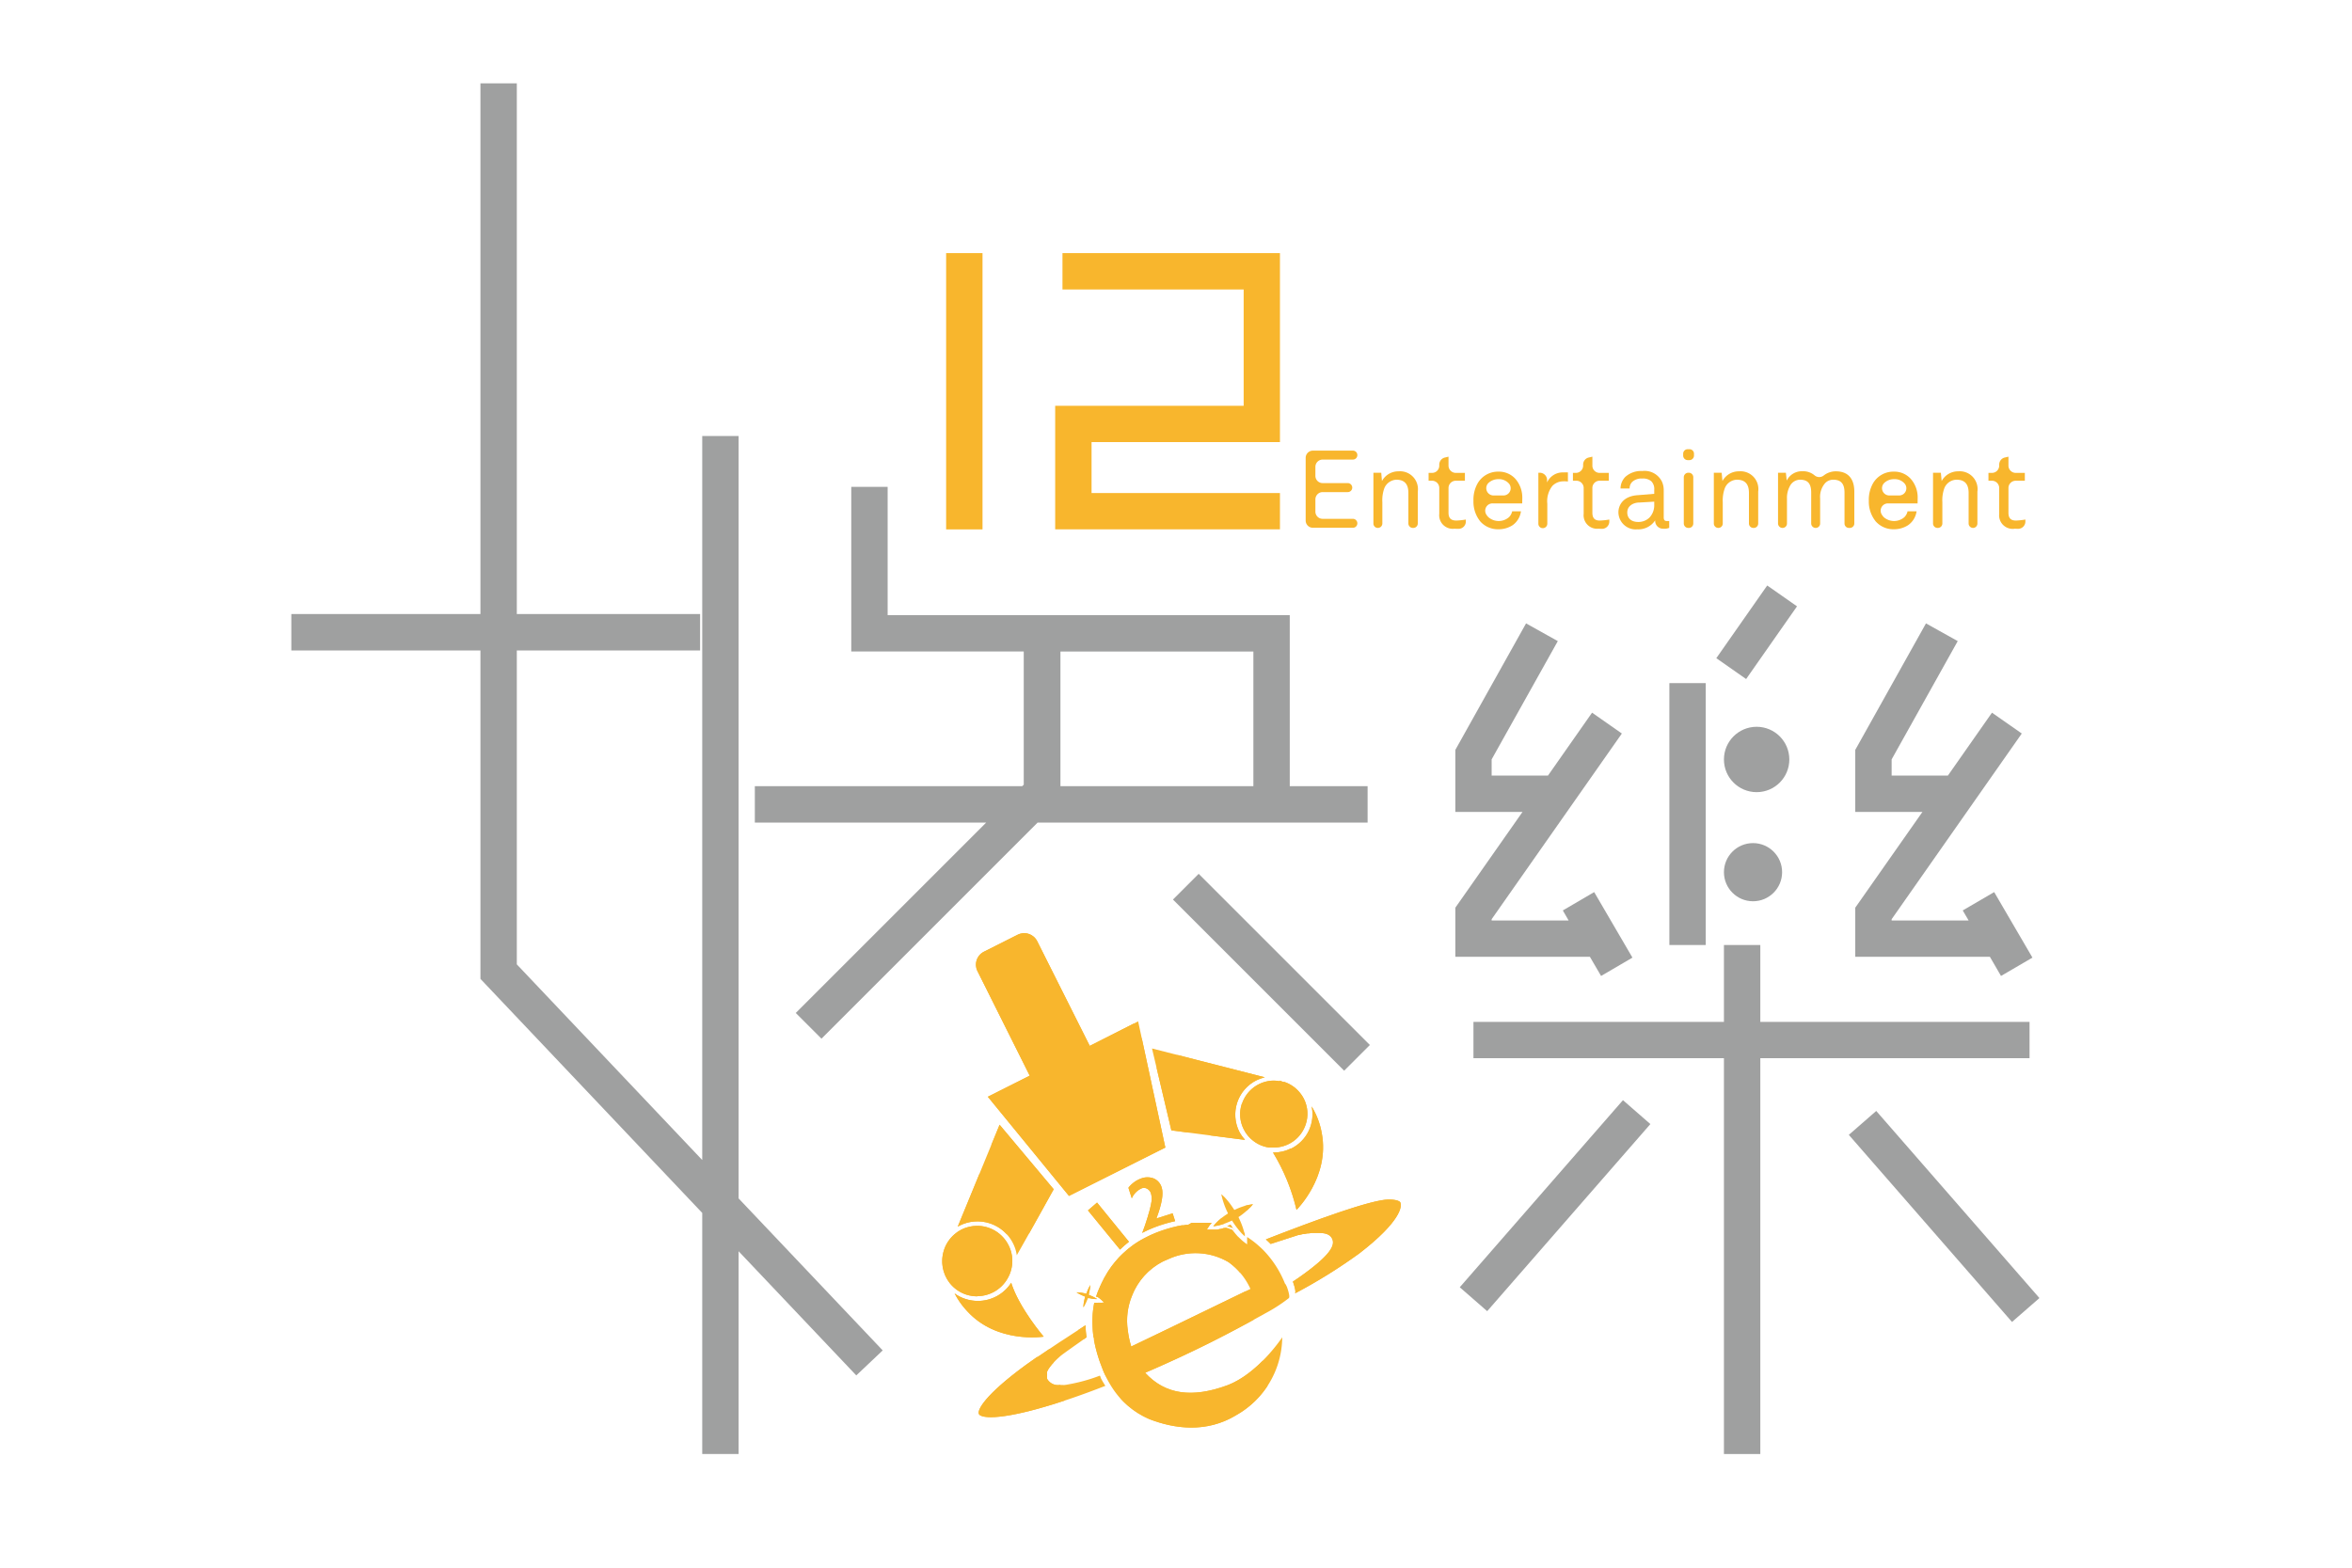<svg id="圖層_1" data-name="圖層 1" xmlns="http://www.w3.org/2000/svg" xmlns:xlink="http://www.w3.org/1999/xlink" viewBox="0 0 300 200"><defs><style>.cls-1{fill:#f8b62d;}.cls-2{fill:#9fa0a0;}.cls-3{clip-path:url(#clip-path);}</style><clipPath id="clip-path"><path class="cls-1" d="M122.4,156.36l-.24.13,5.34-13,6.9,8.23s-3.07,5.56-4.71,8.42a4.72,4.72,0,0,0-.48-1.52h0A5.07,5.07,0,0,0,122.4,156.36Zm2.28,9a4.47,4.47,0,0,0,4-2.57,3.89,3.89,0,0,0,.21-.51,4.51,4.51,0,0,0,.23-1.24,4.37,4.37,0,0,0-.48-2.18h0a4.47,4.47,0,0,0-4-2.47,4.52,4.52,0,0,0-2,.47,4.41,4.41,0,0,0-.92.63,4.47,4.47,0,0,0-1.32,2,4.55,4.55,0,0,0,.74,4.2,4.48,4.48,0,0,0,2.1,1.47A4.64,4.64,0,0,0,124.68,165.38Zm6.66-28.13L126,139.92l10.35,12.65,12.29-6.17-3.47-16.1L139,133.43l-6.7-13.35a1.86,1.86,0,0,0-2.5-.83l-4.29,2.16a1.85,1.85,0,0,0-.83,2.49ZM144,158.42l-4.07-5-1.16,1,4.09,5A13.15,13.15,0,0,1,144,158.42Zm-10.87,12.11s-3.15-3.68-4.15-6.88a5.06,5.06,0,0,1-4.25,2.32,5.15,5.15,0,0,1-1.6-.26,4.79,4.79,0,0,1-1.37-.7,9.94,9.94,0,0,0,1.63,2.29C127.2,171.45,133.08,170.53,133.08,170.53Zm2.51,6.19.35,0a16.44,16.44,0,0,0,4.41-1l-.11-.22A21.47,21.47,0,0,1,135.59,176.72Zm2.59-10a6.45,6.45,0,0,0,.42-.87l.09-.23.25,0a4.24,4.24,0,0,0,.7.11h.26l-.25-.15a4.32,4.32,0,0,0-.61-.3l-.23-.1.06-.24a6.28,6.28,0,0,0,.15-1,5,5,0,0,0-.42.87l-.09.24-.25-.06a4.57,4.57,0,0,0-1-.12,4.34,4.34,0,0,0,.86.45l.24.1-.06.25A5.15,5.15,0,0,0,138.18,166.75Zm25.42-28.7c-.27-.11-.44-.16-.44-.16l0,.06A3.41,3.41,0,0,1,163.6,138.05Zm-5.25,2.78a4.23,4.23,0,0,0,.24,3.27,4.16,4.16,0,0,0,1.16,1.43,4.24,4.24,0,0,0,2.08.9c.2,0,.4,0,.6,0a4.29,4.29,0,0,0,4.06-2.94,4.25,4.25,0,0,0-.23-3.28h0a4.38,4.38,0,0,0-.65-.94,4.27,4.27,0,0,0-1.84-1.21l-.17,0a3.41,3.41,0,0,0-.46-.1h0a4.39,4.39,0,0,0-.72-.07,4.31,4.31,0,0,0-4.07,3Zm4.81-2.94,0,.06h0Zm1.45,8.65a4.86,4.86,0,0,1-2.18.52h-.11a25,25,0,0,1,3,7.32s4.26-4.17,3.23-9.74a9.77,9.77,0,0,0-1.3-3.46,4.87,4.87,0,0,1-2.59,5.37Zm-5.21,7.55c.13-.14.26-.29.37-.43l-.56.09a7.66,7.66,0,0,0-1.59.54l-.23.1-.14-.21a9.9,9.9,0,0,0-1.12-1.43l-.39-.37c0,.16.07.34.11.52a9.78,9.78,0,0,0,.63,1.71l.1.23-.21.14a7.65,7.65,0,0,0-1.3,1.07l-.13.14-.24.29.56-.09a6.47,6.47,0,0,0,.82-.23c.27-.1.53-.2.77-.31l.24-.11.14.22c.19.29.39.57.59.82s.35.43.52.61l.39.37,0-.14c0-.13,0-.25-.08-.38a9.56,9.56,0,0,0-.63-1.71l-.1-.23.21-.14A8.63,8.63,0,0,0,159.4,154.09Zm-13,1c-.27.89-.52,1.63-.76,2.23v0a14.8,14.8,0,0,1,1.56-.71,18.23,18.23,0,0,1,2.64-.79l-.32-1-2.07.66c.7-1.85.92-3.15.68-3.93a1.79,1.79,0,0,0-1-1.17,2.25,2.25,0,0,0-1.64,0,3.55,3.55,0,0,0-1.61,1.18l.43,1.35a2.49,2.49,0,0,1,1.29-1.29.8.8,0,0,1,.69.08,1,1,0,0,1,.46.57,2.47,2.47,0,0,1,.09.95A12.42,12.42,0,0,1,146.43,155.09Zm12.34-9.67a5,5,0,0,1-.71-1,4.89,4.89,0,0,1,2.17-6.56,5.37,5.37,0,0,1,1.08-.39l-14.39-3.68,2.47,10.45S155.45,145,158.77,145.42Zm-23.18,31.3-.44,0a1.59,1.59,0,0,1-1.56-.7.35.35,0,0,1-.06-.14v0s0-.08,0-.13v0s0-.09,0-.13,0,0,0-.05v-.13a.15.15,0,0,0,0-.07l0-.12,0-.09,0-.12.06-.12.06-.11c0-.05.06-.1.09-.16l.06-.09.14-.19.06-.08.19-.23.06-.06a3.32,3.32,0,0,1,.26-.28l0,0c.1-.11.21-.21.33-.33l0,0,.41-.37h0c.36-.3,2.19-1.58,3.32-2.38a11.71,11.71,0,0,1-.13-1.54l-2.83,1.85-.47.3L134,172l-.27.18c-.47.32-.94.63-1.38.94l-.07,0-1.41,1c-5.32,3.89-6.27,5.82-6,6.29.09.19.54.39,1.51.39,2.75,0,8.18-1.48,14.61-4a11.09,11.09,0,0,1-.62-1.07,16.44,16.44,0,0,1-4.41,1Zm10.47-1.6h0l0-.05Zm-6.58-4.58c0,.16.05.31.08.47,0-.16-.05-.31-.08-.47Zm.42-4.32h0Zm.54,0a2.93,2.93,0,0,1-.53,0,4.05,4.05,0,0,0,.52,0Zm38.17-12.77c-.09-.19-.54-.39-1.5-.39-2.24,0-9.69,2.76-15.67,5.09a8.36,8.36,0,0,1,.61.58l3.53-1.14.09,0,.53-.13.14,0,.42-.08.17,0,.33-.05.21,0,.24,0,.22,0h.38c.81,0,1.34.24,1.57.7.37.74.16,1.91-4.25,5l-.74.5c.31.88.39,1.4.26,1.51a67.62,67.62,0,0,0,8.22-5.11C178.69,155.81,178.85,153.88,178.61,153.41Zm-18.93,15.06-.7.36Zm4.42-4.38c.32.88.4,1.4.27,1.51a20,20,0,0,1-3,1.94l-.42.24-.75.4.52-.28c-2,1.12-4.1,2.23-6.26,3.32-2.84,1.42-5.68,2.73-8.41,3.9l0-.05,0,.05h0c2.55,2.8,6,3.22,10.36,1.64,4-1.43,7.12-6.16,7.12-6.16a11.5,11.5,0,0,1-5.87,9.93c-3.8,2.31-7.89,1.74-11.07.51a10.63,10.63,0,0,1-4.85-4.17h0a13.38,13.38,0,0,1-.72-1.29,10.74,10.74,0,0,1-.49-1.15,18.54,18.54,0,0,1-1-3.42c0-.16-.05-.31-.08-.47h0a13.48,13.48,0,0,1-.12-1.54,11.82,11.82,0,0,1,.22-2.8h.33a4.05,4.05,0,0,0,.52,0h0l.41-.05-.32-.3a3.91,3.91,0,0,0-.41-.33h0l-.14-.09-.08,0-.06,0h0l0,0c0-.11.07-.23.1-.35s.19-.49.29-.73a1.54,1.54,0,0,0,.08-.19l.24-.52a1.14,1.14,0,0,1,.1-.19c.08-.17.16-.34.25-.5l.1-.16c.09-.17.19-.34.29-.5l.09-.14.34-.5a.36.36,0,0,0,.07-.1l.4-.51.05-.06.45-.52,0,0c.17-.18.34-.35.52-.52h0a13.13,13.13,0,0,1,1.46-1.2l.15-.1.35-.23,0,0c.28-.17.57-.34.87-.49h0a14.63,14.63,0,0,1,1.55-.71,18.43,18.43,0,0,1,2.65-.8l.53-.1.21,0,.36-.06.22,0L152,156h.13l.51,0h.75l.44,0h.08l.51,0h.13l-.18.22h0l-.15.2h0l-.09.14h0l-.2.31h.77l.18,0h0l.2,0h0l.2,0h0l.37-.09.08,0,.39-.12h0l.1,0,.15-.05.2.06.14.05.48.17c.05.08.11.15.16.22l.07.08a4.94,4.94,0,0,0,.34.41l0,0a1,1,0,0,0,.17.18h0l.44.42.09.08h0l.16.13,0,0,.09.07h0l.36.27,0-.45h0c0-.05,0-.1,0-.15l0-.21v-.13a11.89,11.89,0,0,1,1.53,1.17c.21.19.42.38.61.58a13.06,13.06,0,0,1,2.7,4.22C164,163.83,164.06,164,164.1,164.09Zm-4.62.35a8.49,8.49,0,0,0-2.8-3.43,8.29,8.29,0,0,0-7.62-.41l-.53.23-.24.11a8.27,8.27,0,0,0-3.92,4.36,8.36,8.36,0,0,0-.54,4.39,11.91,11.91,0,0,0,.44,2.08C146.08,170.94,151.13,168.49,159.48,164.44Zm.2,4-.7.36Zm-.54-10.62,0,.21c0,.05,0,.1,0,.15s0-.1,0-.15Zm-1.7-.91-.22-.29.06.07C157.33,156.8,157.39,156.87,157.44,156.94Zm1.06,1.14-.44-.42h0Zm-1.84-1.58.14.05.48.17-.06-.07-.06-.09-.22-.32-.41.17-.07,0Zm-2.19.39Zm-14.34,8.61a3.91,3.91,0,0,1,.41.33,3.91,3.91,0,0,0-.41-.33Zm16.4-9.09-.22.08.15-.05Z"/></clipPath></defs><polygon class="cls-2" points="94.21 55.62 89.57 55.62 89.57 147.99 65.92 123.03 65.92 82.98 89.3 82.98 89.3 78.34 65.92 78.34 65.92 10.63 61.28 10.63 61.28 78.34 37.16 78.34 37.16 82.98 61.28 82.98 61.28 124.88 89.57 154.74 89.57 185.5 94.21 185.5 94.21 159.63 109.22 175.47 112.59 172.28 94.21 152.89 94.21 55.62"/><path class="cls-2" d="M101.5,129.23l3.28,3.28,27.57-27.57h42.09V100.3h-9.93V78.48H113.22V62.11h-4.64v21h22v17l-.2.19H96.28v4.64h29.51Zm33.76-46.11h24.61V100.3H135.26Z"/><rect class="cls-2" x="159.85" y="108.6" width="4.64" height="30.88" transform="translate(-40.21 151) rotate(-45)"/><polygon class="cls-2" points="204.22 124.51 208.22 122.17 203.34 113.81 199.34 116.15 200.08 117.43 190.26 117.43 190.26 117.27 206.87 93.58 203.07 90.92 197.45 98.94 190.26 98.94 190.26 96.88 198.7 81.79 194.65 79.53 185.63 95.67 185.63 103.58 194.2 103.58 185.63 115.8 185.63 122.06 202.79 122.06 204.22 124.51"/><polygon class="cls-2" points="255.23 124.51 259.24 122.17 254.36 113.81 250.35 116.15 251.1 117.43 241.28 117.43 241.28 117.27 257.88 93.58 254.08 90.92 248.46 98.94 241.28 98.94 241.28 96.88 249.71 81.79 245.66 79.53 236.64 95.67 236.64 103.58 245.21 103.58 236.64 115.8 236.64 122.06 253.81 122.06 255.23 124.51"/><rect class="cls-2" x="212.93" y="87.15" width="4.64" height="33.41"/><rect class="cls-2" x="218.4" y="78.34" width="11.32" height="4.64" transform="translate(29.5 217.97) rotate(-55.01)"/><polygon class="cls-2" points="258.87 135 258.87 130.37 224.53 130.37 224.53 120.56 219.89 120.56 219.89 130.37 187.94 130.37 187.94 135 219.89 135 219.89 185.5 224.53 185.5 224.53 135 258.87 135"/><rect class="cls-2" x="182.52" y="151.49" width="31.67" height="4.64" transform="translate(-47.94 202.22) rotate(-48.91)"/><rect class="cls-2" x="245.66" y="139.37" width="4.64" height="31.67" transform="translate(-40.93 201.2) rotate(-41.09)"/><circle class="cls-2" cx="224.06" cy="96.89" r="4.17"/><circle class="cls-2" cx="223.6" cy="111.27" r="3.71"/><path class="cls-1" d="M122.4,156.36l-.24.13,5.34-13,6.9,8.23s-3.07,5.56-4.71,8.42a4.72,4.72,0,0,0-.48-1.52h0A5.07,5.07,0,0,0,122.4,156.36Zm2.28,9a4.47,4.47,0,0,0,4-2.57,3.89,3.89,0,0,0,.21-.51,4.51,4.51,0,0,0,.23-1.24,4.37,4.37,0,0,0-.48-2.18h0a4.47,4.47,0,0,0-4-2.47,4.52,4.52,0,0,0-2,.47,4.41,4.41,0,0,0-.92.63,4.47,4.47,0,0,0-1.32,2,4.55,4.55,0,0,0,.74,4.2,4.48,4.48,0,0,0,2.1,1.47A4.64,4.64,0,0,0,124.68,165.38Zm6.66-28.13L126,139.92l10.35,12.65,12.29-6.17-3.47-16.1L139,133.43l-6.7-13.35a1.86,1.86,0,0,0-2.5-.83l-4.29,2.16a1.85,1.85,0,0,0-.83,2.49ZM144,158.42l-4.07-5-1.16,1,4.09,5A13.15,13.15,0,0,1,144,158.42Zm-10.87,12.11s-3.15-3.68-4.15-6.88a5.06,5.06,0,0,1-4.25,2.32,5.15,5.15,0,0,1-1.6-.26,4.79,4.79,0,0,1-1.37-.7,9.94,9.94,0,0,0,1.63,2.29C127.2,171.45,133.08,170.53,133.08,170.53Zm2.51,6.19.35,0a16.44,16.44,0,0,0,4.41-1l-.11-.22A21.47,21.47,0,0,1,135.59,176.72Zm2.59-10a6.45,6.45,0,0,0,.42-.87l.09-.23.25,0a4.24,4.24,0,0,0,.7.11h.26l-.25-.15a4.32,4.32,0,0,0-.61-.3l-.23-.1.06-.24a6.28,6.28,0,0,0,.15-1,5,5,0,0,0-.42.87l-.09.24-.25-.06a4.57,4.57,0,0,0-1-.12,4.34,4.34,0,0,0,.86.45l.24.1-.06.25A5.15,5.15,0,0,0,138.18,166.75Zm25.42-28.7c-.27-.11-.44-.16-.44-.16l0,.06A3.41,3.41,0,0,1,163.6,138.05Zm-5.25,2.78a4.23,4.23,0,0,0,.24,3.27,4.16,4.16,0,0,0,1.16,1.43,4.24,4.24,0,0,0,2.08.9c.2,0,.4,0,.6,0a4.29,4.29,0,0,0,4.06-2.94,4.25,4.25,0,0,0-.23-3.28h0a4.38,4.38,0,0,0-.65-.94,4.27,4.27,0,0,0-1.84-1.21l-.17,0a3.41,3.41,0,0,0-.46-.1h0a4.39,4.39,0,0,0-.72-.07,4.31,4.31,0,0,0-4.07,3Zm4.81-2.94,0,.06h0Zm1.45,8.65a4.86,4.86,0,0,1-2.18.52h-.11a25,25,0,0,1,3,7.32s4.26-4.17,3.23-9.74a9.77,9.77,0,0,0-1.3-3.46,4.87,4.87,0,0,1-2.59,5.37Zm-5.21,7.55c.13-.14.26-.29.37-.43l-.56.09a7.66,7.66,0,0,0-1.59.54l-.23.1-.14-.21a9.9,9.9,0,0,0-1.12-1.43l-.39-.37c0,.16.07.34.11.52a9.78,9.78,0,0,0,.63,1.71l.1.23-.21.14a7.65,7.65,0,0,0-1.3,1.07l-.13.14-.24.29.56-.09a6.47,6.47,0,0,0,.82-.23c.27-.1.53-.2.77-.31l.24-.11.14.22c.19.29.39.57.59.82s.35.43.52.61l.39.37,0-.14c0-.13,0-.25-.08-.38a9.56,9.56,0,0,0-.63-1.71l-.1-.23.21-.14A8.63,8.63,0,0,0,159.4,154.09Zm-13,1c-.27.89-.52,1.63-.76,2.23v0a14.8,14.8,0,0,1,1.56-.71,18.23,18.23,0,0,1,2.64-.79l-.32-1-2.07.66c.7-1.85.92-3.15.68-3.93a1.79,1.79,0,0,0-1-1.17,2.25,2.25,0,0,0-1.64,0,3.55,3.55,0,0,0-1.61,1.18l.43,1.35a2.49,2.49,0,0,1,1.29-1.29.8.8,0,0,1,.69.08,1,1,0,0,1,.46.57,2.47,2.47,0,0,1,.09.95A12.42,12.42,0,0,1,146.43,155.09Zm12.34-9.67a5,5,0,0,1-.71-1,4.89,4.89,0,0,1,2.17-6.56,5.37,5.37,0,0,1,1.08-.39l-14.39-3.68,2.47,10.45S155.45,145,158.77,145.42Zm-23.18,31.3-.44,0a1.59,1.59,0,0,1-1.56-.7.35.35,0,0,1-.06-.14v0s0-.08,0-.13v0s0-.09,0-.13,0,0,0-.05v-.13a.15.15,0,0,0,0-.07l0-.12,0-.09,0-.12.06-.12.06-.11c0-.05.06-.1.09-.16l.06-.09.14-.19.06-.08.19-.23.06-.06a3.32,3.32,0,0,1,.26-.28l0,0c.1-.11.21-.21.33-.33l0,0,.41-.37h0c.36-.3,2.19-1.58,3.32-2.38a11.71,11.71,0,0,1-.13-1.54l-2.83,1.85-.47.3L134,172l-.27.18c-.47.32-.94.63-1.38.94l-.07,0-1.41,1c-5.32,3.89-6.27,5.82-6,6.29.09.19.54.39,1.51.39,2.75,0,8.18-1.48,14.61-4a11.09,11.09,0,0,1-.62-1.07,16.44,16.44,0,0,1-4.41,1Zm10.47-1.6h0l0-.05Zm-6.58-4.58c0,.16.05.31.08.47,0-.16-.05-.31-.08-.47Zm.42-4.32h0Zm.54,0a2.93,2.93,0,0,1-.53,0,4.05,4.05,0,0,0,.52,0Zm38.17-12.77c-.09-.19-.54-.39-1.5-.39-2.24,0-9.69,2.76-15.67,5.09a8.36,8.36,0,0,1,.61.58l3.53-1.14.09,0,.53-.13.14,0,.42-.08.17,0,.33-.05.21,0,.24,0,.22,0h.38c.81,0,1.34.24,1.57.7.37.74.16,1.91-4.25,5l-.74.5c.31.88.39,1.4.26,1.51a67.62,67.62,0,0,0,8.22-5.11C178.69,155.81,178.85,153.88,178.61,153.41Zm-18.93,15.06-.7.36Zm4.42-4.38c.32.88.4,1.4.27,1.51a20,20,0,0,1-3,1.94l-.42.24-.75.4.52-.28c-2,1.12-4.1,2.23-6.26,3.32-2.84,1.42-5.68,2.73-8.41,3.9l0-.05,0,.05h0c2.55,2.8,6,3.22,10.36,1.64,4-1.43,7.12-6.16,7.12-6.16a11.5,11.5,0,0,1-5.87,9.93c-3.8,2.31-7.89,1.74-11.07.51a10.63,10.63,0,0,1-4.85-4.17h0a13.38,13.38,0,0,1-.72-1.29,10.74,10.74,0,0,1-.49-1.15,18.54,18.54,0,0,1-1-3.42c0-.16-.05-.31-.08-.47h0a13.48,13.48,0,0,1-.12-1.54,11.82,11.82,0,0,1,.22-2.8h.33a4.05,4.05,0,0,0,.52,0h0l.41-.05-.32-.3a3.91,3.91,0,0,0-.41-.33h0l-.14-.09-.08,0-.06,0h0l0,0c0-.11.07-.23.1-.35s.19-.49.29-.73a1.54,1.54,0,0,0,.08-.19l.24-.52a1.14,1.14,0,0,1,.1-.19c.08-.17.16-.34.25-.5l.1-.16c.09-.17.19-.34.29-.5l.09-.14.34-.5a.36.36,0,0,0,.07-.1l.4-.51.05-.06.45-.52,0,0c.17-.18.34-.35.52-.52h0a13.13,13.13,0,0,1,1.46-1.2l.15-.1.35-.23,0,0c.28-.17.57-.34.87-.49h0a14.63,14.63,0,0,1,1.55-.71,18.43,18.43,0,0,1,2.65-.8l.53-.1.21,0,.36-.06.22,0L152,156h.13l.51,0h.75l.44,0h.08l.51,0h.13l-.18.22h0l-.15.2h0l-.09.14h0l-.2.31h.77l.18,0h0l.2,0h0l.2,0h0l.37-.09.08,0,.39-.12h0l.1,0,.15-.05.2.06.14.05.48.17c.05.08.11.15.16.22l.07.08a4.94,4.94,0,0,0,.34.41l0,0a1,1,0,0,0,.17.18h0l.44.42.09.08h0l.16.13,0,0,.09.07h0l.36.27,0-.45h0c0-.05,0-.1,0-.15l0-.21v-.13a11.89,11.89,0,0,1,1.53,1.17c.21.19.42.38.61.58a13.06,13.06,0,0,1,2.7,4.22C164,163.83,164.06,164,164.1,164.09Zm-4.62.35a8.49,8.49,0,0,0-2.8-3.43,8.29,8.29,0,0,0-7.62-.41l-.53.23-.24.11a8.27,8.27,0,0,0-3.92,4.36,8.36,8.36,0,0,0-.54,4.39,11.91,11.91,0,0,0,.44,2.08C146.08,170.94,151.13,168.49,159.48,164.44Zm.2,4-.7.36Zm-.54-10.62,0,.21c0,.05,0,.1,0,.15s0-.1,0-.15Zm-1.7-.91-.22-.29.06.07C157.33,156.8,157.39,156.87,157.44,156.94Zm1.06,1.14-.44-.42h0Zm-1.84-1.58.14.05.48.17-.06-.07-.06-.09-.22-.32-.41.17-.07,0Zm-2.19.39Zm-14.34,8.61a3.91,3.91,0,0,1,.41.33,3.91,3.91,0,0,0-.41-.33Zm16.4-9.09-.22.08.15-.05Z"/><g class="cls-3"><ellipse class="cls-1" cx="116.65" cy="160.11" rx="11.88" ry="46.29" transform="translate(-54.55 60.44) rotate(-23.72)"/><ellipse class="cls-1" cx="140.7" cy="149.54" rx="11.88" ry="46.29" transform="translate(-48.26 69.22) rotate(-23.72)"/><ellipse class="cls-1" cx="164.76" cy="138.97" rx="11.88" ry="46.29" transform="translate(-41.98 78.01) rotate(-23.72)"/></g><rect class="cls-1" x="120.68" y="32.29" width="4.64" height="35.25"/><polygon class="cls-1" points="163.26 67.53 134.59 67.53 134.59 51.77 158.63 51.77 158.63 36.93 135.52 36.93 135.52 32.29 163.26 32.29 163.26 56.4 139.23 56.4 139.23 62.9 163.26 62.9 163.26 67.53"/><path class="cls-1" d="M166.54,66.42v-8a.92.92,0,0,1,.93-.93h5.09a.56.56,0,0,1,.57.57h0a.56.56,0,0,1-.57.57H168.7a.93.93,0,0,0-.92.93v1.15a.92.92,0,0,0,.92.92h3.21a.58.58,0,0,1,.57.58v0a.57.57,0,0,1-.57.57H168.7a.93.93,0,0,0-.92.93v1.55a.92.92,0,0,0,.92.93h3.86a.57.57,0,0,1,.57.57h0a.56.56,0,0,1-.57.57h-5.09A.92.92,0,0,1,166.54,66.42Z"/><path class="cls-1" d="M180.21,67.35a.57.57,0,0,1-.57-.57V62.89c0-1.06-.43-1.69-1.54-1.69a1.74,1.74,0,0,0-1.53,1.09,4.55,4.55,0,0,0-.25,1.79v2.7a.57.57,0,0,1-.57.57h0a.56.56,0,0,1-.57-.57V60.31h1l.09,1.06a2.38,2.38,0,0,1,2.13-1.24,2.28,2.28,0,0,1,2.44,2.59v4.06a.57.57,0,0,1-.57.57Z"/><path class="cls-1" d="M185.52,67.45a1.73,1.73,0,0,1-1.94-1.91V62.26a.92.92,0,0,0-.93-.93h-.43v-1h.43a.92.92,0,0,0,.93-.93v-.13a.93.93,0,0,1,.72-.9l.46-.11v1.14a.93.93,0,0,0,.93.93h1.16v1h-1.16a.93.93,0,0,0-.93.93v3.15c0,.68.3,1,1,1a8.39,8.39,0,0,0,1.21-.13v.25a.93.93,0,0,1-.83.93A4.91,4.91,0,0,1,185.52,67.45Z"/><path class="cls-1" d="M194.16,64.22h-3.78a.93.93,0,0,0-.8,1.42,1.6,1.6,0,0,0,.28.35,2,2,0,0,0,2.6,0,1.53,1.53,0,0,0,.42-.76H194A2.59,2.59,0,0,1,192.94,67a3.24,3.24,0,0,1-1.79.52,3,3,0,0,1-2.34-1,4,4,0,0,1-.87-2.62,4.27,4.27,0,0,1,.54-2.25,3,3,0,0,1,2.66-1.48,2.83,2.83,0,0,1,2.14.91,3.63,3.63,0,0,1,.89,2.47Zm-1.63-2.45a1.67,1.67,0,0,0-1.39-.64,1.82,1.82,0,0,0-1.31.51.93.93,0,0,0,.68,1.57h1.24a.92.92,0,0,0,.79-1.42Z"/><path class="cls-1" d="M199.3,61.41A1.92,1.92,0,0,0,198,62a3.15,3.15,0,0,0-.64,2.25v2.56a.57.57,0,0,1-.57.57h0a.56.56,0,0,1-.57-.57V60.31h.18a.94.94,0,0,1,.93.86l0,.38a2.19,2.19,0,0,1,2.1-1.28,5.27,5.27,0,0,1,.56,0v1.16A3.68,3.68,0,0,0,199.3,61.41Z"/><path class="cls-1" d="M203.88,67.45A1.72,1.72,0,0,1,202,65.54V62.26a.93.93,0,0,0-.93-.93h-.44v-1H201a.93.93,0,0,0,.93-.93v-.13a.92.92,0,0,1,.71-.9l.47-.11v1.14a.92.92,0,0,0,.93.93h1.16v1h-1.16a.92.92,0,0,0-.93.93v3.15c0,.68.29,1,.94,1a8.41,8.41,0,0,0,1.22-.13v.25a.93.93,0,0,1-.83.93A5.09,5.09,0,0,1,203.88,67.45Z"/><path class="cls-1" d="M212.12,67.45a1,1,0,0,1-1-1.07h0a2.55,2.55,0,0,1-2.26,1.15,2.21,2.21,0,0,1-2.43-2.17c0-.9.59-2.08,2.51-2.19L211,63v-.51a1.41,1.41,0,0,0-.36-1.08,1.6,1.6,0,0,0-1.16-.36,1.74,1.74,0,0,0-1.28.42,1.15,1.15,0,0,0-.34.85h-1.16a2.14,2.14,0,0,1,.61-1.48,3,3,0,0,1,2.17-.75A2.46,2.46,0,0,1,212,61.48a2.68,2.68,0,0,1,.21,1.09V66c0,.37.15.47.39.47a2,2,0,0,0,.31,0v.87A1.62,1.62,0,0,1,212.12,67.45ZM211,64l-1.89.11c-.71,0-1.55.38-1.55,1.27,0,.62.39,1.21,1.4,1.21a2,2,0,0,0,1.44-.57,2.28,2.28,0,0,0,.6-1.6Z"/><path class="cls-1" d="M214.69,58.13v-.25a.57.57,0,0,1,.57-.57h.24a.57.57,0,0,1,.57.57v.25a.58.58,0,0,1-.57.57h-.24A.58.58,0,0,1,214.69,58.13Zm.08,8.65v-5.9a.58.58,0,0,1,.57-.57h.07a.57.57,0,0,1,.57.57v5.9a.56.56,0,0,1-.57.57h-.07A.57.57,0,0,1,214.77,66.78Z"/><path class="cls-1" d="M223.65,67.35a.56.56,0,0,1-.57-.57V62.89c0-1.06-.43-1.69-1.54-1.69A1.71,1.71,0,0,0,220,62.29a4.56,4.56,0,0,0-.26,1.79v2.7a.56.56,0,0,1-.57.57h0a.57.57,0,0,1-.57-.57V60.31h1l.1,1.06a2.37,2.37,0,0,1,2.13-1.24,2.27,2.27,0,0,1,2.43,2.59v4.06a.56.56,0,0,1-.57.57Z"/><path class="cls-1" d="M235.84,67.35a.56.56,0,0,1-.57-.57V62.87c0-1-.32-1.67-1.44-1.67a1.41,1.41,0,0,0-1.07.48,2.68,2.68,0,0,0-.6,1.93v3.17a.56.56,0,0,1-.57.57h0a.57.57,0,0,1-.57-.57V62.87c0-1-.29-1.67-1.42-1.67a1.47,1.47,0,0,0-1.19.63,3.12,3.12,0,0,0-.48,1.78v3.17a.56.56,0,0,1-.57.57h0a.57.57,0,0,1-.57-.57V60.31h1l.11,1a2.14,2.14,0,0,1,2-1.19,2.26,2.26,0,0,1,1.57.54.92.92,0,0,0,1.15,0,2.47,2.47,0,0,1,1.55-.53c1.6,0,2.35,1,2.35,2.59v4.06a.57.57,0,0,1-.57.57Z"/><path class="cls-1" d="M244.59,64.22h-3.78a.93.93,0,0,0-.79,1.42,1.91,1.91,0,0,0,.27.35,2,2,0,0,0,2.6,0,1.46,1.46,0,0,0,.42-.76h1.15A2.58,2.58,0,0,1,243.38,67a3.28,3.28,0,0,1-1.8.52,3,3,0,0,1-2.33-1,4,4,0,0,1-.88-2.62,4.27,4.27,0,0,1,.54-2.25,3,3,0,0,1,2.66-1.48,2.82,2.82,0,0,1,2.14.91,3.58,3.58,0,0,1,.89,2.47ZM243,61.77a1.66,1.66,0,0,0-1.39-.64,1.78,1.78,0,0,0-1.3.51.93.93,0,0,0,.67,1.57h1.24a.92.92,0,0,0,.79-1.42Z"/><path class="cls-1" d="M251.67,67.35a.57.57,0,0,1-.57-.57V62.89c0-1.06-.43-1.69-1.54-1.69A1.71,1.71,0,0,0,248,62.29a4.55,4.55,0,0,0-.25,1.79v2.7a.57.57,0,0,1-.57.57h-.05a.57.57,0,0,1-.57-.57V60.31h1l.1,1.06a2.38,2.38,0,0,1,2.13-1.24,2.27,2.27,0,0,1,2.43,2.59v4.06a.56.56,0,0,1-.57.57Z"/><path class="cls-1" d="M257,67.45A1.73,1.73,0,0,1,255,65.54V62.26a.93.93,0,0,0-.93-.93h-.44v-1h.44a.93.93,0,0,0,.93-.93v-.13a.92.92,0,0,1,.71-.9l.47-.11v1.14a.93.93,0,0,0,.93.93h1.16v1h-1.16a.93.93,0,0,0-.93.93v3.15c0,.68.29,1,.95,1a8.39,8.39,0,0,0,1.21-.13v.25a.93.93,0,0,1-.83.93A5,5,0,0,1,257,67.45Z"/></svg>